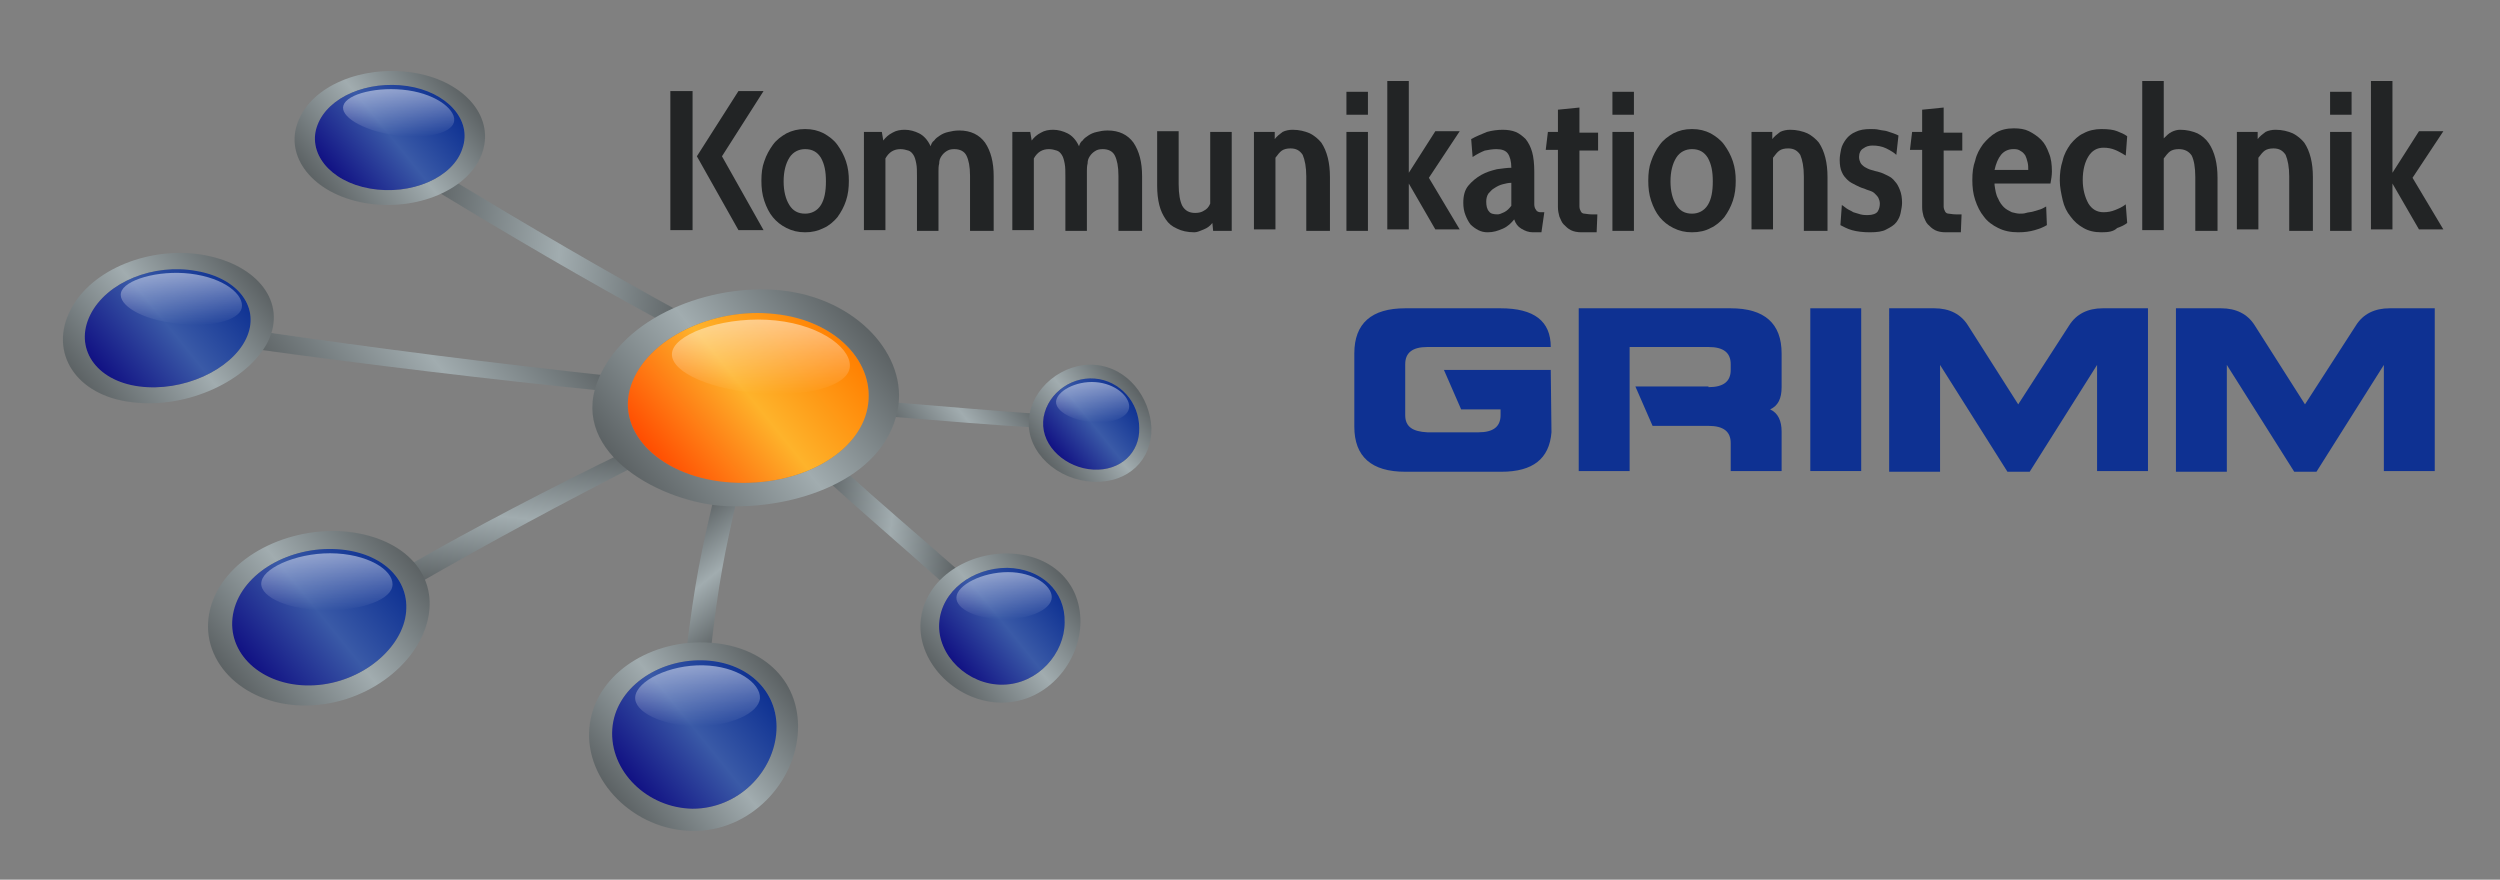 <?xml version="1.0" encoding="utf-8"?>
<!-- Generator: Adobe Illustrator 25.4.1, SVG Export Plug-In . SVG Version: 6.00 Build 0)  -->
<svg version="1.1" id="Ebene_1" xmlns="http://www.w3.org/2000/svg" xmlns:xlink="http://www.w3.org/1999/xlink" x="0px" y="0px"
	 width="348.7px" height="122.7px" viewBox="0 0 348.7 122.7" style="enable-background:new 0 0 348.7 122.7;" xml:space="preserve"
	>
<rect x="0" y="0" width="348.7" height="122.7" fill="#808080" stroke="none"/>
<style type="text/css">
	.st0{fill:#222425;}
	.st1{fill:#0E3192;}
	.st2{fill:url(#SVGID_1_);}
	.st3{fill:url(#SVGID_00000057117378946808118240000018151149723041411260_);}
	.st4{fill:url(#SVGID_00000127009437044388221940000000353057609735498166_);}
	.st5{fill:url(#SVGID_00000175300980519805865920000016166858099162276509_);}
	.st6{fill:url(#SVGID_00000149347120375825132740000002858831098524842931_);}
	.st7{fill:url(#SVGID_00000021097991569011197980000007987516448072961213_);}
	.st8{fill:url(#SVGID_00000162343317683962559490000008851796575395185831_);}
	.st9{fill:url(#SVGID_00000180333156842343794110000015771533753421918372_);}
	.st10{opacity:0.5;fill:url(#SVGID_00000016064551459022445250000008536917564964101262_);}
	.st11{fill:url(#SVGID_00000000224940521707513820000011176036830810215318_);}
	.st12{fill:url(#SVGID_00000054962535643939085540000002113636955245767553_);}
	.st13{opacity:0.5;fill:url(#SVGID_00000054948822614909651690000013484769807127964048_);}
	.st14{fill:url(#SVGID_00000114753254012946099220000011330354521455560349_);}
	.st15{fill:url(#SVGID_00000017503274824362840140000010629340180880045996_);}
	.st16{opacity:0.5;fill:url(#SVGID_00000133519313782417653400000004121837093661509761_);}
	.st17{fill:url(#SVGID_00000063620970217449191110000001932764475119336590_);}
	.st18{fill:url(#SVGID_00000114046196434642507670000009018751470519422398_);}
	.st19{opacity:0.5;fill:url(#SVGID_00000155141025406122208150000014825593014119139515_);}
	.st20{fill:url(#SVGID_00000119120012111271508010000001904258267593578165_);}
	.st21{fill:url(#SVGID_00000114057544246660042440000017946213327556058277_);}
	.st22{opacity:0.5;fill:url(#SVGID_00000005239613468789799550000000444256223522512290_);}
	.st23{fill:url(#SVGID_00000179622827880575110240000017082096224704782464_);}
	.st24{fill:url(#SVGID_00000048467169105448148460000015683827527908693159_);}
	.st25{opacity:0.5;fill:url(#SVGID_00000069382064730342745940000002462262320932335551_);}
	.st26{fill:url(#SVGID_00000074402741110395580610000004745727119062567573_);}
	.st27{fill:url(#SVGID_00000175322998171551742630000000017402853389857929_);}
	.st28{opacity:0.5;fill:url(#SVGID_00000111160329368584802430000010754131042137457059_);}
</style>
<g>
	<path class="st0" d="M93.5,32.1V12.7h3.1v19.4H93.5z M103,32.1l-5.8-10.3l5.8-9.1h3.5l-5.8,9.1l5.8,10.3H103z"/>
	<path class="st0" d="M112.3,32.4c-1,0-1.8-0.2-2.6-0.6c-0.8-0.4-1.4-0.9-1.9-1.5c-0.5-0.6-0.9-1.4-1.2-2.3
		c-0.3-0.9-0.4-1.8-0.4-2.8c0-1,0.1-1.9,0.4-2.7c0.3-0.9,0.7-1.6,1.2-2.3c0.5-0.7,1.2-1.2,1.9-1.6c0.8-0.4,1.6-0.6,2.6-0.6
		c1,0,1.8,0.2,2.6,0.6c0.7,0.4,1.4,0.9,1.9,1.6c0.5,0.7,0.9,1.4,1.2,2.3c0.3,0.9,0.4,1.8,0.4,2.7c0,1-0.1,1.9-0.4,2.8
		c-0.3,0.9-0.7,1.6-1.2,2.3c-0.5,0.6-1.2,1.2-1.9,1.5C114.1,32.2,113.3,32.4,112.3,32.4z M112.3,20.8c-0.9,0-1.7,0.4-2.2,1.2
		c-0.5,0.8-0.8,1.9-0.8,3.3c0,1.4,0.3,2.5,0.8,3.3c0.5,0.8,1.2,1.2,2.2,1.2c0.9,0,1.7-0.4,2.2-1.2c0.5-0.8,0.7-1.9,0.7-3.3
		c0-1.4-0.2-2.4-0.7-3.3C114,21.2,113.3,20.8,112.3,20.8z"/>
	<path class="st0" d="M135.3,32.1v-7.6c0-1.3-0.2-2.2-0.5-2.8c-0.3-0.6-0.9-0.9-1.7-0.9c-0.5,0-0.8,0.1-1.1,0.3
		c-0.3,0.2-0.5,0.4-0.7,0.7c-0.2,0.3-0.3,0.6-0.3,1c-0.1,0.4-0.1,0.7-0.1,1.1v8.3h-3v-7.5c0-0.8,0-1.4-0.1-1.9
		c-0.1-0.5-0.2-0.9-0.4-1.2c-0.2-0.3-0.4-0.5-0.7-0.6c-0.3-0.1-0.7-0.2-1.1-0.2c-0.9,0-1.6,0.4-2.1,1.3v10h-3V18.4h2.5l0.2,1.2
		c0.3-0.4,0.7-0.8,1.3-1.1c0.5-0.3,1.1-0.4,1.7-0.4c0.7,0,1.4,0.2,2,0.5c0.6,0.3,1.2,0.9,1.6,1.8c0.1-0.3,0.2-0.6,0.5-0.8
		c0.2-0.3,0.5-0.5,0.8-0.7c0.3-0.2,0.7-0.4,1.2-0.5c0.4-0.1,0.9-0.2,1.5-0.2c1.6,0,2.8,0.6,3.6,1.7c0.8,1.2,1.2,2.7,1.2,4.7v7.6
		H135.3z"/>
	<path class="st0" d="M156,32.1v-7.6c0-1.3-0.2-2.2-0.5-2.8c-0.3-0.6-0.9-0.9-1.7-0.9c-0.5,0-0.8,0.1-1.1,0.3
		c-0.3,0.2-0.5,0.4-0.7,0.7c-0.2,0.3-0.3,0.6-0.3,1c-0.1,0.4-0.1,0.7-0.1,1.1v8.3h-3v-7.5c0-0.8,0-1.4-0.1-1.9
		c-0.1-0.5-0.2-0.9-0.4-1.2c-0.2-0.3-0.4-0.5-0.7-0.6c-0.3-0.1-0.7-0.2-1.1-0.2c-0.9,0-1.6,0.4-2.1,1.3v10h-3V18.4h2.5l0.2,1.2
		c0.3-0.4,0.7-0.8,1.3-1.1c0.5-0.3,1.1-0.4,1.7-0.4c0.7,0,1.4,0.2,2,0.5c0.6,0.3,1.2,0.9,1.6,1.8c0.1-0.3,0.2-0.6,0.5-0.8
		c0.2-0.3,0.5-0.5,0.8-0.7c0.3-0.2,0.7-0.4,1.2-0.5c0.4-0.1,0.9-0.2,1.5-0.2c1.6,0,2.8,0.6,3.6,1.7c0.8,1.2,1.2,2.7,1.2,4.7v7.6H156
		z"/>
	<path class="st0" d="M169.2,32.1l-0.1-1c-0.3,0.4-0.7,0.7-1.2,0.9c-0.5,0.2-0.9,0.4-1.3,0.4c-1,0-1.8-0.2-2.4-0.5
		c-0.7-0.3-1.2-0.7-1.6-1.3c-0.4-0.6-0.7-1.2-0.9-2c-0.2-0.8-0.3-1.7-0.3-2.7v-7.6h3v7.4c0,1.4,0.2,2.4,0.5,3c0.4,0.7,1,1,1.8,1
		c0.5,0,0.9-0.1,1.2-0.3c0.4-0.2,0.7-0.5,0.9-1V18.4h3v13.8H169.2z"/>
	<path class="st0" d="M182.2,32.1v-7.5c0-1.3-0.2-2.3-0.5-3c-0.4-0.6-0.9-0.9-1.7-0.9c-0.5,0-0.9,0.1-1.2,0.3
		c-0.3,0.2-0.6,0.6-0.9,1v10h-3V18.4h2.9v1c0.3-0.4,0.7-0.7,1.1-1c0.4-0.2,0.9-0.3,1.4-0.3c0.9,0,1.7,0.2,2.4,0.5
		c0.6,0.3,1.2,0.8,1.6,1.3c0.4,0.6,0.7,1.3,0.9,2.1s0.3,1.7,0.3,2.7v7.5H182.2z"/>
	<path class="st0" d="M187.8,16v-3.2h3V16H187.8z M187.8,32.1V18.4h3v13.8H187.8z"/>
	<path class="st0" d="M193.5,32.1V11.3h3v12.8l3.7-5.8h3.4l-4.3,6.5l4.3,7.2h-3.4l-3.7-6.4v6.4H193.5z"/>
	<path class="st0" d="M215,32.4h-1.2c-0.6,0-1.1-0.2-1.6-0.5c-0.5-0.3-0.8-0.7-1-1.3c-0.4,0.5-0.9,1-1.6,1.3
		c-0.7,0.3-1.3,0.5-2.1,0.5c-0.5,0-0.9-0.1-1.3-0.3c-0.4-0.2-0.8-0.5-1.1-0.8c-0.3-0.4-0.5-0.8-0.7-1.3c-0.2-0.5-0.3-1.1-0.3-1.7
		c0-1,0.2-1.8,0.7-2.4c0.5-0.6,1.1-1.1,1.8-1.5c0.7-0.4,1.4-0.6,2.2-0.8c0.8-0.1,1.4-0.2,2-0.2c0-0.9-0.2-1.6-0.5-2
		c-0.3-0.4-0.8-0.6-1.6-0.6c-0.5,0-1.1,0.1-1.6,0.2c-0.5,0.2-1.1,0.5-1.7,0.9l-0.2-2.5c0.7-0.4,1.5-0.7,2.2-1
		c0.7-0.2,1.5-0.3,2.2-0.3c0.7,0,1.3,0.1,1.8,0.3c0.5,0.2,1,0.6,1.4,1c0.4,0.5,0.7,1.1,0.9,1.8c0.2,0.7,0.3,1.7,0.3,2.7v3.4
		c0,0.5,0,0.9,0,1.2c0,0.3,0.1,0.6,0.2,0.7c0.1,0.2,0.2,0.3,0.3,0.3c0.1,0.1,0.3,0.1,0.5,0.1h0.4L215,32.4z M210.8,25.5
		c-0.4,0-0.8,0.1-1.2,0.2c-0.4,0.1-0.8,0.3-1.1,0.5c-0.4,0.2-0.6,0.5-0.9,0.8c-0.2,0.3-0.3,0.7-0.3,1.1c0,0.6,0.1,1.1,0.4,1.4
		c0.2,0.3,0.6,0.4,1.2,0.4c0.2,0,0.5-0.1,0.9-0.3c0.4-0.2,0.7-0.5,1-0.9V25.5z"/>
	<path class="st0" d="M222.7,32.4h-2.1c-0.6,0-1.1-0.1-1.5-0.3c-0.4-0.2-0.7-0.5-1-0.8s-0.4-0.7-0.6-1.1c-0.1-0.4-0.2-0.8-0.2-1.3
		v-8h-1.7l0.3-2.5h1.4v-3.1l3-0.3v3.5h2.6v2.5h-2.6v6.5c0,0.6,0,1,0,1.3c0,0.3,0.1,0.5,0.2,0.7c0.1,0.2,0.3,0.3,0.5,0.3
		c0.2,0,0.5,0.1,1,0.1h0.8L222.7,32.4z"/>
	<path class="st0" d="M224.9,16v-3.2h3V16H224.9z M224.9,32.1V18.4h3v13.8H224.9z"/>
	<path class="st0" d="M236,32.4c-1,0-1.8-0.2-2.6-0.6c-0.8-0.4-1.4-0.9-1.9-1.5c-0.5-0.6-0.9-1.4-1.2-2.3c-0.3-0.9-0.4-1.8-0.4-2.8
		c0-1,0.1-1.9,0.4-2.7c0.3-0.9,0.7-1.6,1.2-2.3c0.5-0.7,1.2-1.2,1.9-1.6c0.8-0.4,1.6-0.6,2.6-0.6c1,0,1.8,0.2,2.6,0.6
		c0.7,0.4,1.4,0.9,1.9,1.6c0.5,0.7,0.9,1.4,1.2,2.3c0.3,0.9,0.4,1.8,0.4,2.7c0,1-0.1,1.9-0.4,2.8c-0.3,0.9-0.7,1.6-1.2,2.3
		c-0.5,0.6-1.2,1.2-1.9,1.5C237.9,32.2,237,32.4,236,32.4z M236,20.8c-0.9,0-1.7,0.4-2.2,1.2c-0.5,0.8-0.8,1.9-0.8,3.3
		c0,1.4,0.3,2.5,0.8,3.3c0.5,0.8,1.2,1.2,2.2,1.2c0.9,0,1.7-0.4,2.2-1.2c0.5-0.8,0.7-1.9,0.7-3.3c0-1.4-0.2-2.4-0.7-3.3
		C237.7,21.2,237,20.8,236,20.8z"/>
	<path class="st0" d="M251.6,32.1v-7.5c0-1.3-0.2-2.3-0.5-3c-0.4-0.6-0.9-0.9-1.7-0.9c-0.5,0-0.9,0.1-1.2,0.3
		c-0.3,0.2-0.6,0.6-0.9,1v10h-3V18.4h2.9v1c0.3-0.4,0.7-0.7,1.1-1c0.4-0.2,0.9-0.3,1.4-0.3c0.9,0,1.7,0.2,2.4,0.5
		c0.6,0.3,1.2,0.8,1.6,1.3c0.4,0.6,0.7,1.3,0.9,2.1c0.2,0.8,0.3,1.7,0.3,2.7v7.5H251.6z"/>
	<path class="st0" d="M260.8,32.4c-0.9,0-1.8-0.1-2.5-0.3c-0.7-0.2-1.2-0.5-1.6-0.7l0.2-2.8c0.2,0.1,0.4,0.3,0.7,0.5
		c0.3,0.2,0.6,0.3,0.9,0.5c0.3,0.1,0.7,0.2,1,0.3c0.4,0.1,0.7,0.1,1,0.1c0.7,0,1.2-0.2,1.4-0.5c0.2-0.3,0.3-0.7,0.3-1.1
		c0-0.3-0.1-0.6-0.2-0.8c-0.1-0.2-0.3-0.4-0.5-0.6c-0.2-0.2-0.4-0.3-0.7-0.4c-0.3-0.1-0.6-0.2-0.8-0.3c-0.4-0.1-0.8-0.3-1.2-0.5
		c-0.4-0.2-0.8-0.4-1.1-0.7c-0.3-0.3-0.6-0.6-0.8-1.1c-0.2-0.4-0.3-1-0.3-1.7c0-0.5,0.1-1,0.2-1.5c0.1-0.5,0.4-1,0.7-1.4
		c0.3-0.4,0.8-0.8,1.3-1c0.6-0.3,1.3-0.4,2.1-0.4c0.4,0,0.8,0,1.2,0.1c0.4,0.1,0.8,0.1,1.1,0.2c0.3,0.1,0.6,0.2,0.9,0.3
		c0.3,0.1,0.5,0.2,0.7,0.3l-0.3,2.7c-0.3-0.3-0.8-0.6-1.4-0.9c-0.6-0.3-1.3-0.4-1.9-0.4c-0.5,0-0.9,0.1-1.3,0.4
		c-0.4,0.2-0.6,0.7-0.6,1.2c0,0.3,0.1,0.6,0.2,0.8c0.1,0.2,0.3,0.4,0.6,0.6c0.2,0.1,0.5,0.3,0.9,0.4c0.3,0.1,0.7,0.2,1.1,0.3
		c0.4,0.1,0.8,0.3,1.2,0.5c0.4,0.2,0.7,0.4,1,0.8c0.3,0.3,0.5,0.7,0.7,1.2c0.2,0.5,0.3,1.1,0.3,1.8c0,0.4-0.1,0.9-0.2,1.4
		c-0.1,0.5-0.3,0.9-0.6,1.3c-0.3,0.4-0.8,0.7-1.4,1C262.6,32.3,261.8,32.4,260.8,32.4z"/>
	<path class="st0" d="M273.5,32.4h-2.1c-0.6,0-1.1-0.1-1.5-0.3c-0.4-0.2-0.7-0.5-1-0.8c-0.3-0.3-0.4-0.7-0.6-1.1
		c-0.1-0.4-0.2-0.8-0.2-1.3v-8h-1.7l0.3-2.5h1.4v-3.1l3-0.3v3.5h2.6v2.5h-2.6v6.5c0,0.6,0,1,0,1.3c0,0.3,0.1,0.5,0.2,0.7
		c0.1,0.2,0.3,0.3,0.5,0.3c0.2,0,0.5,0.1,1,0.1h0.8L273.5,32.4z"/>
	<path class="st0" d="M278.2,25.8c0.1,0.7,0.2,1.4,0.5,1.9c0.2,0.5,0.5,0.9,0.8,1.2c0.3,0.3,0.7,0.5,1.1,0.7
		c0.4,0.1,0.8,0.2,1.1,0.2c0.3,0,0.6,0,0.9-0.1c0.3-0.1,0.7-0.1,1-0.2c0.3-0.1,0.7-0.2,1-0.3c0.3-0.1,0.6-0.3,0.8-0.4l0.1,2.6
		c-0.5,0.3-1,0.5-1.7,0.7c-0.7,0.2-1.4,0.3-2.3,0.3c-1.1,0-2-0.2-2.8-0.6c-0.8-0.4-1.5-0.9-2-1.6c-0.5-0.6-0.9-1.4-1.2-2.3
		c-0.3-0.9-0.4-1.8-0.4-2.8c0-1,0.1-1.9,0.4-2.7c0.2-0.9,0.6-1.6,1.1-2.3c0.5-0.6,1.1-1.2,1.8-1.6c0.7-0.4,1.5-0.6,2.5-0.6
		c0.8,0,1.5,0.1,2.1,0.4c0.6,0.3,1.2,0.7,1.7,1.2c0.5,0.5,0.8,1.1,1.1,1.9c0.3,0.7,0.4,1.6,0.4,2.5c0,0.6-0.1,1.1-0.2,1.7H278.2z
		 M280.8,20.8c-0.7,0-1.3,0.3-1.7,0.8c-0.4,0.5-0.7,1.2-0.9,2.1h4.7c0-0.4,0-0.7-0.1-1.1c-0.1-0.4-0.2-0.7-0.3-0.9
		c-0.2-0.3-0.4-0.5-0.6-0.6C281.5,20.8,281.2,20.8,280.8,20.8z"/>
	<path class="st0" d="M293.1,32.4c-1,0-1.8-0.2-2.5-0.6c-0.7-0.4-1.3-0.9-1.8-1.6c-0.5-0.6-0.9-1.4-1.1-2.3
		c-0.2-0.9-0.4-1.8-0.4-2.7c0-1,0.1-1.9,0.4-2.8c0.2-0.9,0.6-1.6,1.1-2.3c0.5-0.6,1.1-1.2,1.8-1.5c0.7-0.4,1.6-0.6,2.5-0.6
		c1,0,1.7,0.1,2.2,0.3c0.5,0.2,1,0.4,1.4,0.7l-0.2,2.7c-0.5-0.3-1-0.6-1.5-0.8c-0.5-0.2-1-0.3-1.6-0.3c-0.9,0-1.6,0.4-2.1,1.2
		c-0.5,0.8-0.8,1.9-0.8,3.3c0,1.3,0.3,2.4,0.8,3.3c0.5,0.8,1.2,1.2,2.1,1.2c0.6,0,1.1-0.1,1.6-0.3c0.5-0.2,1-0.4,1.5-0.8l0.2,2.6
		c-0.4,0.3-0.8,0.5-1.4,0.7C294.8,32.3,294.1,32.4,293.1,32.4z"/>
	<path class="st0" d="M306.2,32.1v-7.4c0-1.4-0.2-2.4-0.5-3c-0.4-0.6-1-0.9-1.8-0.9c-0.5,0-0.9,0.1-1.2,0.3c-0.3,0.2-0.6,0.6-0.9,1
		v10h-3V11.3h3v8c0.4-0.4,0.7-0.7,1.1-0.9c0.4-0.2,0.8-0.3,1.2-0.3c0.9,0,1.7,0.2,2.4,0.5c0.6,0.3,1.2,0.8,1.6,1.4
		c0.4,0.6,0.7,1.3,0.9,2.1c0.2,0.8,0.3,1.7,0.3,2.7v7.4H306.2z"/>
	<path class="st0" d="M319.3,32.1v-7.5c0-1.3-0.2-2.3-0.5-3c-0.4-0.6-0.9-0.9-1.7-0.9c-0.5,0-0.9,0.1-1.2,0.3
		c-0.3,0.2-0.6,0.6-0.9,1v10h-3V18.4h2.9v1c0.3-0.4,0.7-0.7,1.1-1c0.4-0.2,0.9-0.3,1.4-0.3c0.9,0,1.7,0.2,2.4,0.5
		c0.6,0.3,1.2,0.8,1.6,1.3c0.4,0.6,0.7,1.3,0.9,2.1s0.3,1.7,0.3,2.7v7.5H319.3z"/>
	<path class="st0" d="M325,16v-3.2h3V16H325z M325,32.1V18.4h3v13.8H325z"/>
	<path class="st0" d="M330.7,32.1V11.3h3v12.8l3.7-5.8h3.4l-4.3,6.5l4.3,7.2h-3.4l-3.7-6.4v6.4H330.7z"/>
</g>
<g>
	<path class="st1" d="M216.4,60.3c-0.3,3.7-2.6,5.5-7,5.5H196c-4.7,0-7.1-2.1-7.1-6.3V49.3c0-4.2,2.4-6.3,7.1-6.3h13.3
		c4.7,0,7,1.8,7,5.4v0h-17.2c-2.1,0-3.1,0.8-3.1,2.4v7.1c0,1.6,1,2.3,3.1,2.4h7.1c2.1,0,3.1-0.8,3.1-2.4v-0.8h-5.5l-2.4-5.5h14.9
		L216.4,60.3L216.4,60.3z"/>
	<path class="st1" d="M238.3,54c2.1,0,3.1-0.8,3.1-2.4v-0.8c0-1.6-1-2.4-3.1-2.4h-11v17.3h-7.1V43h21.2c4.7,0,7.1,2.1,7.1,6.3V54
		c0,1.6-0.5,2.6-1.6,3.1c1.1,0.5,1.6,1.6,1.6,3.1v5.5h-7.1v-3.9c0-1.6-1-2.4-3.1-2.4h-7.8l-2.4-5.5H238.3z"/>
	<path class="st1" d="M252.5,43h7.1v22.7h-7.1V43z"/>
	<path class="st1" d="M281.5,56.4l7.1-11c1-1.6,2.6-2.4,4.7-2.4h6.3v22.7h-7.1V50.9l-9.4,14.9h-3.1l-9.4-14.9v14.9h-7.1V43h6.3
		c2.1,0,3.7,0.8,4.7,2.4L281.5,56.4z"/>
	<path class="st1" d="M321.5,56.4l7.1-11c1-1.6,2.6-2.4,4.7-2.4h6.3v22.7h-7.1V50.9l-9.4,14.9h-3.1l-9.4-14.9v14.9h-7.1V43h6.3
		c2.1,0,3.7,0.8,4.7,2.4L321.5,56.4z"/>
</g>
<g>
	<g>
		<linearGradient id="SVGID_1_" gradientUnits="userSpaceOnUse" x1="45.975" y1="62.15" x2="74.728" y2="38.866">
			<stop  offset="0" style="stop-color:#5C6264"/>
			<stop  offset="0.509" style="stop-color:#A1ACAF"/>
			<stop  offset="1" style="stop-color:#5C6264"/>
		</linearGradient>
		<path class="st2" d="M84.9,54.6c-16.7-1.7-33.4-3.7-50-6c0.5-1,0.7-1.4,1.2-2.4c16.5,2.4,33,4.5,49.6,6.3
			C85.4,53.3,85.2,53.7,84.9,54.6z"/>
		
			<linearGradient id="SVGID_00000108309552431365804150000017073234698086991267_" gradientUnits="userSpaceOnUse" x1="127.268" y1="63.578" x2="141.138" y2="52.346">
			<stop  offset="0" style="stop-color:#5C6264"/>
			<stop  offset="0.509" style="stop-color:#A1ACAF"/>
			<stop  offset="1" style="stop-color:#5C6264"/>
		</linearGradient>
		<path style="fill:url(#SVGID_00000108309552431365804150000017073234698086991267_);" d="M145.4,59.7c-8.1-0.5-12.7-0.9-22.6-1.7
			c0.1-0.8,0.2-1.2,0.4-2c9.8,0.8,14.3,1.2,22.4,1.8C145.5,58.6,145.5,59,145.4,59.7z"/>
		
			<linearGradient id="SVGID_00000052813416461586946820000015799247781619834506_" gradientUnits="userSpaceOnUse" x1="131.365" y1="168.784" x2="160.464" y2="145.22" gradientTransform="matrix(0.707 0.707 -0.707 0.707 85.524 -179.245)">
			<stop  offset="0" style="stop-color:#5C6264"/>
			<stop  offset="0.509" style="stop-color:#A1ACAF"/>
			<stop  offset="1" style="stop-color:#5C6264"/>
		</linearGradient>
		<path style="fill:url(#SVGID_00000052813416461586946820000015799247781619834506_);" d="M93,45.2C81.7,39.1,70.7,32.6,59.8,26
			c1.1-0.5,1.7-0.7,2.8-1.2c10.9,6.6,21.8,13,33,19.1C94.5,44.4,94,44.7,93,45.2z"/>
		
			<linearGradient id="SVGID_00000066488645387292300340000015644121692402681511_" gradientUnits="userSpaceOnUse" x1="198.026" y1="157.488" x2="213.576" y2="144.896" gradientTransform="matrix(0.707 0.707 -0.707 0.707 85.524 -179.245)">
			<stop  offset="0" style="stop-color:#5C6264"/>
			<stop  offset="0.509" style="stop-color:#A1ACAF"/>
			<stop  offset="1" style="stop-color:#5C6264"/>
		</linearGradient>
		<path style="fill:url(#SVGID_00000066488645387292300340000015644121692402681511_);" d="M131.4,81.2c-6.7-6-10.1-8.8-16.6-14.7
			c1-0.5,1.4-0.8,2.4-1.4c6.4,5.8,9.8,8.6,16.4,14.4C132.7,80.2,132.3,80.6,131.4,81.2z"/>
		
			<linearGradient id="SVGID_00000000940019729250509070000005891383513326546352_" gradientUnits="userSpaceOnUse" x1="318.863" y1="178.632" x2="331.988" y2="168.004" gradientTransform="matrix(0 1 -1 0 272.668 -245.333)">
			<stop  offset="0" style="stop-color:#5C6264"/>
			<stop  offset="0.509" style="stop-color:#A1ACAF"/>
			<stop  offset="1" style="stop-color:#5C6264"/>
		</linearGradient>
		<path style="fill:url(#SVGID_00000000940019729250509070000005891383513326546352_);" d="M95.7,91.1c1.2-10,2.1-14.2,4-22.2
			c1.3,0.1,1.9,0.1,3.2,0.2c-1.8,7.9-2.7,12.1-3.8,22C97.8,91.1,97.1,91.1,95.7,91.1z"/>
		
			<linearGradient id="SVGID_00000012451854711060027700000017355289023522128315_" gradientUnits="userSpaceOnUse" x1="423.995" y1="110.948" x2="440.555" y2="97.539" gradientTransform="matrix(-0.707 0.707 -0.707 -0.707 451.913 -159.808)">
			<stop  offset="0" style="stop-color:#5C6264"/>
			<stop  offset="0.509" style="stop-color:#A1ACAF"/>
			<stop  offset="1" style="stop-color:#5C6264"/>
		</linearGradient>
		<path style="fill:url(#SVGID_00000012451854711060027700000017355289023522128315_);" d="M56.2,79.3c10.1-5.8,20.5-11.2,31-16.3
			c0.7,0.7,1.1,1.1,1.8,1.8c-10.4,5.3-20.6,10.8-30.7,16.6C57.4,80.5,57,80.1,56.2,79.3z"/>
		<g>
			
				<linearGradient id="SVGID_00000022555955052837900470000000068779999005810846_" gradientUnits="userSpaceOnUse" x1="89.047" y1="68.138" x2="119.36" y2="43.591">
				<stop  offset="0" style="stop-color:#5C6264"/>
				<stop  offset="0.509" style="stop-color:#A1ACAF"/>
				<stop  offset="1" style="stop-color:#5C6264"/>
			</linearGradient>
			<path style="fill:url(#SVGID_00000022555955052837900470000000068779999005810846_);" d="M108.9,40.5c-9.8-1-22.1,3.6-25.6,12.8
				c-3.8,10.1,9.2,16.9,18,17.3c9.2,0.4,21.9-3.4,23.9-13.4C126.7,49.7,119.6,41.6,108.9,40.5z M102,67.3c-9.7-0.6-16.2-6.9-14-13.5
				c2.2-6.6,11.5-11,20.1-10c8.6,0.9,14.1,6.9,12.9,13.1C119.8,63.2,111.7,67.9,102,67.3z"/>
			
				<linearGradient id="SVGID_00000036242492882665783040000011039175099542867605_" gradientUnits="userSpaceOnUse" x1="92.6" y1="65.407" x2="116.455" y2="46.089">
				<stop  offset="0" style="stop-color:#FF4D01"/>
				<stop  offset="0.509" style="stop-color:#FEB32B"/>
				<stop  offset="1" style="stop-color:#FF8001"/>
			</linearGradient>
			<path style="fill:url(#SVGID_00000036242492882665783040000011039175099542867605_);" d="M102,67.3c-9.7-0.6-16.2-6.9-14-13.5
				c2.2-6.6,11.5-11,20.1-10c8.6,0.9,14.1,6.9,12.9,13.1C119.8,63.2,111.7,67.9,102,67.3z"/>
			
				<linearGradient id="SVGID_00000183954616763724755930000010212989044560419744_" gradientUnits="userSpaceOnUse" x1="106.15" y1="54.946" x2="106.15" y2="44.588">
				<stop  offset="0" style="stop-color:#FFFFFF;stop-opacity:0"/>
				<stop  offset="1" style="stop-color:#FFFFFF"/>
			</linearGradient>
			<path style="opacity:0.5;fill:url(#SVGID_00000183954616763724755930000010212989044560419744_);" d="M118.5,51.4
				c0.5-2.5-3.6-6-10.3-6.7c-6.6-0.7-13.6,1.6-14.4,4.2s4.4,5.2,11.4,5.9C112.3,55.5,118,53.9,118.5,51.4z"/>
		</g>
		<g>
			
				<linearGradient id="SVGID_00000057866921776501270790000013919541836279582895_" gradientUnits="userSpaceOnUse" x1="145.795" y1="64.481" x2="158.551" y2="54.151">
				<stop  offset="0" style="stop-color:#5C6264"/>
				<stop  offset="0.509" style="stop-color:#A1ACAF"/>
				<stop  offset="1" style="stop-color:#5C6264"/>
			</linearGradient>
			<path style="fill:url(#SVGID_00000057866921776501270790000013919541836279582895_);" d="M152.8,50.9c-4.5-0.4-9,3.2-9.3,7.7
				c-0.3,4.5,4,8.4,9,8.6c4.9,0.2,8.2-3.1,8.1-7.5C160.4,55.4,157.3,51.3,152.8,50.9z M152.5,65.5c-3.8-0.2-7.2-3.2-7-6.7
				c0.2-3.5,3.6-6.3,7.2-6c3.6,0.3,6.2,3.4,6.2,6.9C159,63.1,156.3,65.7,152.5,65.5z"/>
			
				<linearGradient id="SVGID_00000039839513829140742030000015410464869632554628_" gradientUnits="userSpaceOnUse" x1="147.332" y1="63.349" x2="157.334" y2="55.249">
				<stop  offset="0" style="stop-color:#111183"/>
				<stop  offset="0.509" style="stop-color:#3A5AA7"/>
				<stop  offset="1" style="stop-color:#0E3192"/>
			</linearGradient>
			<path style="fill:url(#SVGID_00000039839513829140742030000015410464869632554628_);" d="M152.5,65.5c-3.8-0.2-7.2-3.2-7-6.7
				c0.2-3.5,3.6-6.3,7.2-6c3.6,0.3,6.2,3.4,6.2,6.9C159,63.1,156.3,65.7,152.5,65.5z"/>
			
				<linearGradient id="SVGID_00000064350734864928921750000002343903145336951200_" gradientUnits="userSpaceOnUse" x1="152.44" y1="58.899" x2="152.44" y2="53.265">
				<stop  offset="0" style="stop-color:#FFFFFF;stop-opacity:0"/>
				<stop  offset="1" style="stop-color:#FFFFFF"/>
			</linearGradient>
			<path style="opacity:0.5;fill:url(#SVGID_00000064350734864928921750000002343903145336951200_);" d="M157.5,56.7
				c0-1.4-1.9-3.2-4.7-3.4c-2.8-0.2-5.4,1.3-5.5,2.7c-0.1,1.4,2.4,2.7,5.2,2.9C155.4,59.1,157.5,58.1,157.5,56.7z"/>
		</g>
		<g>
			
				<linearGradient id="SVGID_00000171693570981672974590000002563157415525921417_" gradientUnits="userSpaceOnUse" x1="85.903" y1="111.437" x2="108.132" y2="93.436">
				<stop  offset="0" style="stop-color:#5C6264"/>
				<stop  offset="0.509" style="stop-color:#A1ACAF"/>
				<stop  offset="1" style="stop-color:#5C6264"/>
			</linearGradient>
			<path style="fill:url(#SVGID_00000171693570981672974590000002563157415525921417_);" d="M98.2,89.6c-7.9-0.2-15.4,4.7-16,12
				c-0.6,7.3,6.2,14.2,14.4,14.3c8.1,0.1,14.4-6.8,14.7-14S106.1,89.8,98.2,89.6z M96.6,112.8c-6.4-0.1-11.6-5.3-11.2-11.1
				c0.4-5.7,6.3-9.7,12.5-9.6c6.2,0.1,10.7,4.2,10.4,9.8C108,107.6,103,112.8,96.6,112.8z"/>
			
				<linearGradient id="SVGID_00000033345747334028489330000007335865749643656883_" gradientUnits="userSpaceOnUse" x1="88.288" y1="109.3" x2="105.761" y2="95.15">
				<stop  offset="0" style="stop-color:#111183"/>
				<stop  offset="0.509" style="stop-color:#3A5AA7"/>
				<stop  offset="1" style="stop-color:#0E3192"/>
			</linearGradient>
			<path style="fill:url(#SVGID_00000033345747334028489330000007335865749643656883_);" d="M96.6,112.8
				c-6.4-0.1-11.6-5.3-11.2-11.1c0.4-5.7,6.3-9.7,12.5-9.6c6.2,0.1,10.7,4.2,10.4,9.8C108,107.6,103,112.8,96.6,112.8z"/>
			
				<linearGradient id="SVGID_00000026846517815859786030000000722219842457009570_" gradientUnits="userSpaceOnUse" x1="97.26" y1="101.254" x2="97.26" y2="92.824">
				<stop  offset="0" style="stop-color:#FFFFFF;stop-opacity:0"/>
				<stop  offset="1" style="stop-color:#FFFFFF"/>
			</linearGradient>
			<path style="opacity:0.5;fill:url(#SVGID_00000026846517815859786030000000722219842457009570_);" d="M106,97.4
				c0.1-2.1-3.2-4.5-7.9-4.6c-4.8-0.1-9.3,2.2-9.5,4.4c-0.2,2.1,3.7,4,8.5,4.1C101.9,101.3,105.8,99.5,106,97.4z"/>
		</g>
		<g>
			
				<linearGradient id="SVGID_00000015352437332653711150000016067254104393627826_" gradientUnits="userSpaceOnUse" x1="131.22" y1="94.299" x2="148.383" y2="80.401">
				<stop  offset="0" style="stop-color:#5C6264"/>
				<stop  offset="0.509" style="stop-color:#A1ACAF"/>
				<stop  offset="1" style="stop-color:#5C6264"/>
			</linearGradient>
			<path style="fill:url(#SVGID_00000015352437332653711150000016067254104393627826_);" d="M140.6,77.2c-6-0.1-11.8,3.8-12.2,9.6
				c-0.4,5.8,5.2,11.3,11.5,11.2c6.3-0.1,10.8-5.8,10.8-11.3C150.7,81.1,146.5,77.3,140.6,77.2z M139.9,95.5
				c-4.9,0.1-9.2-4.1-8.9-8.6c0.3-4.5,4.7-7.7,9.5-7.7c4.7,0.1,8.1,3.2,8,7.6C148.5,91.1,144.8,95.4,139.9,95.5z"/>
			
				<linearGradient id="SVGID_00000135660248567668554500000014102466932408343970_" gradientUnits="userSpaceOnUse" x1="133.185" y1="92.616" x2="146.668" y2="81.697">
				<stop  offset="0" style="stop-color:#111183"/>
				<stop  offset="0.509" style="stop-color:#3A5AA7"/>
				<stop  offset="1" style="stop-color:#0E3192"/>
			</linearGradient>
			<path style="fill:url(#SVGID_00000135660248567668554500000014102466932408343970_);" d="M139.9,95.5c-4.9,0.1-9.2-4.1-8.9-8.6
				c0.3-4.5,4.7-7.7,9.5-7.7c4.7,0.1,8.1,3.2,8,7.6C148.5,91.1,144.8,95.4,139.9,95.5z"/>
			
				<linearGradient id="SVGID_00000003814645459927209860000014334860136499527334_" gradientUnits="userSpaceOnUse" x1="140.054" y1="86.35" x2="140.054" y2="79.723">
				<stop  offset="0" style="stop-color:#FFFFFF;stop-opacity:0"/>
				<stop  offset="1" style="stop-color:#FFFFFF"/>
			</linearGradient>
			<path style="opacity:0.5;fill:url(#SVGID_00000003814645459927209860000014334860136499527334_);" d="M146.7,83.3
				c0-1.6-2.5-3.5-6.1-3.5c-3.6,0-7.1,1.8-7.2,3.5c-0.1,1.7,3,3.1,6.8,3.1C143.9,86.3,146.7,84.9,146.7,83.3z"/>
		</g>
		<g>
			
				<linearGradient id="SVGID_00000180355425454474832760000001988773458019747259_" gradientUnits="userSpaceOnUse" x1="32.854" y1="95.453" x2="56.23" y2="76.523">
				<stop  offset="0" style="stop-color:#5C6264"/>
				<stop  offset="0.509" style="stop-color:#A1ACAF"/>
				<stop  offset="1" style="stop-color:#5C6264"/>
			</linearGradient>
			<path style="fill:url(#SVGID_00000180355425454474832760000001988773458019747259_);" d="M47.7,74.1c-8.2-0.5-16.7,4-18.4,10.9
				c-1.7,6.9,4.3,13.2,12.8,13.4c8.6,0.2,16.2-5.6,17.6-12.1S56,74.7,47.7,74.1z M42.6,95.6c-6.7-0.2-11.3-5-10-10.4
				c1.3-5.4,7.9-9,14.4-8.6c6.5,0.4,10.6,4.5,9.5,9.7C55.4,91.3,49.3,95.8,42.6,95.6z"/>
			
				<linearGradient id="SVGID_00000076579071909024894150000008128861587356518565_" gradientUnits="userSpaceOnUse" x1="35.342" y1="93.319" x2="53.721" y2="78.435">
				<stop  offset="0" style="stop-color:#111183"/>
				<stop  offset="0.509" style="stop-color:#3A5AA7"/>
				<stop  offset="1" style="stop-color:#0E3192"/>
			</linearGradient>
			<path style="fill:url(#SVGID_00000076579071909024894150000008128861587356518565_);" d="M42.6,95.6c-6.7-0.2-11.3-5-10-10.4
				c1.3-5.4,7.9-9,14.4-8.6c6.5,0.4,10.6,4.5,9.5,9.7C55.4,91.3,49.3,95.8,42.6,95.6z"/>
			
				<linearGradient id="SVGID_00000062911918161804642240000015251775480187583901_" gradientUnits="userSpaceOnUse" x1="45.579" y1="85.133" x2="45.579" y2="77.166">
				<stop  offset="0" style="stop-color:#FFFFFF;stop-opacity:0"/>
				<stop  offset="1" style="stop-color:#FFFFFF"/>
			</linearGradient>
			<path style="opacity:0.5;fill:url(#SVGID_00000062911918161804642240000015251775480187583901_);" d="M54.7,81.9
				c0.5-2-2.7-4.4-7.7-4.7C42,76.9,37,79,36.5,81c-0.6,2,3.1,3.9,8.2,4.1C49.7,85.3,54.2,83.9,54.7,81.9z"/>
		</g>
		<g>
			
				<linearGradient id="SVGID_00000157295242509107084470000015060033539710608799_" gradientUnits="userSpaceOnUse" x1="12.326" y1="54.58" x2="34.182" y2="36.882">
				<stop  offset="0" style="stop-color:#5C6264"/>
				<stop  offset="0.509" style="stop-color:#A1ACAF"/>
				<stop  offset="1" style="stop-color:#5C6264"/>
			</linearGradient>
			<path style="fill:url(#SVGID_00000157295242509107084470000015060033539710608799_);" d="M28.6,35.6c-7.5-1.4-15.9,1.9-18.8,7.7
				c-3,5.9,0.8,11.9,8.6,12.8c7.8,1,16.3-3.1,19-8.5C40,42.2,36,37,28.6,35.6z M19.4,53.9c-6.1-0.8-9.1-5.4-6.8-10
				c2.3-4.6,8.9-7.2,14.8-6.1c5.9,1,9,5.2,6.9,9.5C32.2,51.6,25.5,54.7,19.4,53.9z"/>
			
				<linearGradient id="SVGID_00000005944922343235662980000002528500244100766649_" gradientUnits="userSpaceOnUse" x1="14.732" y1="52.631" x2="31.914" y2="38.717">
				<stop  offset="0" style="stop-color:#111183"/>
				<stop  offset="0.509" style="stop-color:#3A5AA7"/>
				<stop  offset="1" style="stop-color:#0E3192"/>
			</linearGradient>
			<path style="fill:url(#SVGID_00000005944922343235662980000002528500244100766649_);" d="M19.4,53.9c-6.1-0.8-9.1-5.4-6.8-10
				c2.3-4.6,8.9-7.2,14.8-6.1c5.9,1,9,5.2,6.9,9.5C32.2,51.6,25.5,54.7,19.4,53.9z"/>
			
				<linearGradient id="SVGID_00000127033450144649293580000011162213701725512840_" gradientUnits="userSpaceOnUse" x1="25.305" y1="45.343" x2="25.305" y2="38.067">
				<stop  offset="0" style="stop-color:#FFFFFF;stop-opacity:0"/>
				<stop  offset="1" style="stop-color:#FFFFFF"/>
			</linearGradient>
			<path style="opacity:0.5;fill:url(#SVGID_00000127033450144649293580000011162213701725512840_);" d="M33.6,43.3
				c0.8-1.7-1.6-4.2-6.2-5c-4.5-0.8-9.5,0.5-10.4,2.2c-0.9,1.7,2.1,3.8,6.7,4.5C28.3,45.8,32.7,45,33.6,43.3z"/>
		</g>
		<g>
			
				<linearGradient id="SVGID_00000062150270523065940860000012092658819829950378_" gradientUnits="userSpaceOnUse" x1="45" y1="26.808" x2="63.679" y2="11.682">
				<stop  offset="0" style="stop-color:#5C6264"/>
				<stop  offset="0.509" style="stop-color:#A1ACAF"/>
				<stop  offset="1" style="stop-color:#5C6264"/>
			</linearGradient>
			<path style="fill:url(#SVGID_00000062150270523065940860000012092658819829950378_);" d="M57.4,10.1c-7-1-13.9,1.9-15.8,6.8
				c-2,4.9,2,10.1,9.2,11.4c7.3,1.3,14.8-1.9,16.5-7.1C69,16,64.4,11.1,57.4,10.1z M51.6,26.3c-5.7-1-8.8-5.1-7.3-8.9
				c1.5-3.9,7-6.2,12.5-5.4c5.5,0.8,9.1,4.7,7.7,8.7C63.2,24.8,57.3,27.3,51.6,26.3z"/>
			
				<linearGradient id="SVGID_00000038374736522283901740000014071385512075552686_" gradientUnits="userSpaceOnUse" x1="47.076" y1="25.17" x2="61.748" y2="13.288">
				<stop  offset="0" style="stop-color:#111183"/>
				<stop  offset="0.509" style="stop-color:#3A5AA7"/>
				<stop  offset="1" style="stop-color:#0E3192"/>
			</linearGradient>
			<path style="fill:url(#SVGID_00000038374736522283901740000014071385512075552686_);" d="M51.6,26.3c-5.7-1-8.8-5.1-7.3-8.9
				c1.5-3.9,7-6.2,12.5-5.4c5.5,0.8,9.1,4.7,7.7,8.7C63.2,24.8,57.3,27.3,51.6,26.3z"/>
			
				<linearGradient id="SVGID_00000108274907699145287670000000569717448330390453_" gradientUnits="userSpaceOnUse" x1="55.619" y1="19.029" x2="55.619" y2="12.442">
				<stop  offset="0" style="stop-color:#FFFFFF;stop-opacity:0"/>
				<stop  offset="1" style="stop-color:#FFFFFF"/>
			</linearGradient>
			<path style="opacity:0.5;fill:url(#SVGID_00000108274907699145287670000000569717448330390453_);" d="M63.3,17.1
				c0.5-1.6-2.2-3.9-6.4-4.5c-4.2-0.6-8.5,0.5-9,2.1c-0.5,1.5,2.5,3.4,6.8,4.1C59,19.5,62.8,18.7,63.3,17.1z"/>
		</g>
	</g>
</g>
</svg>
